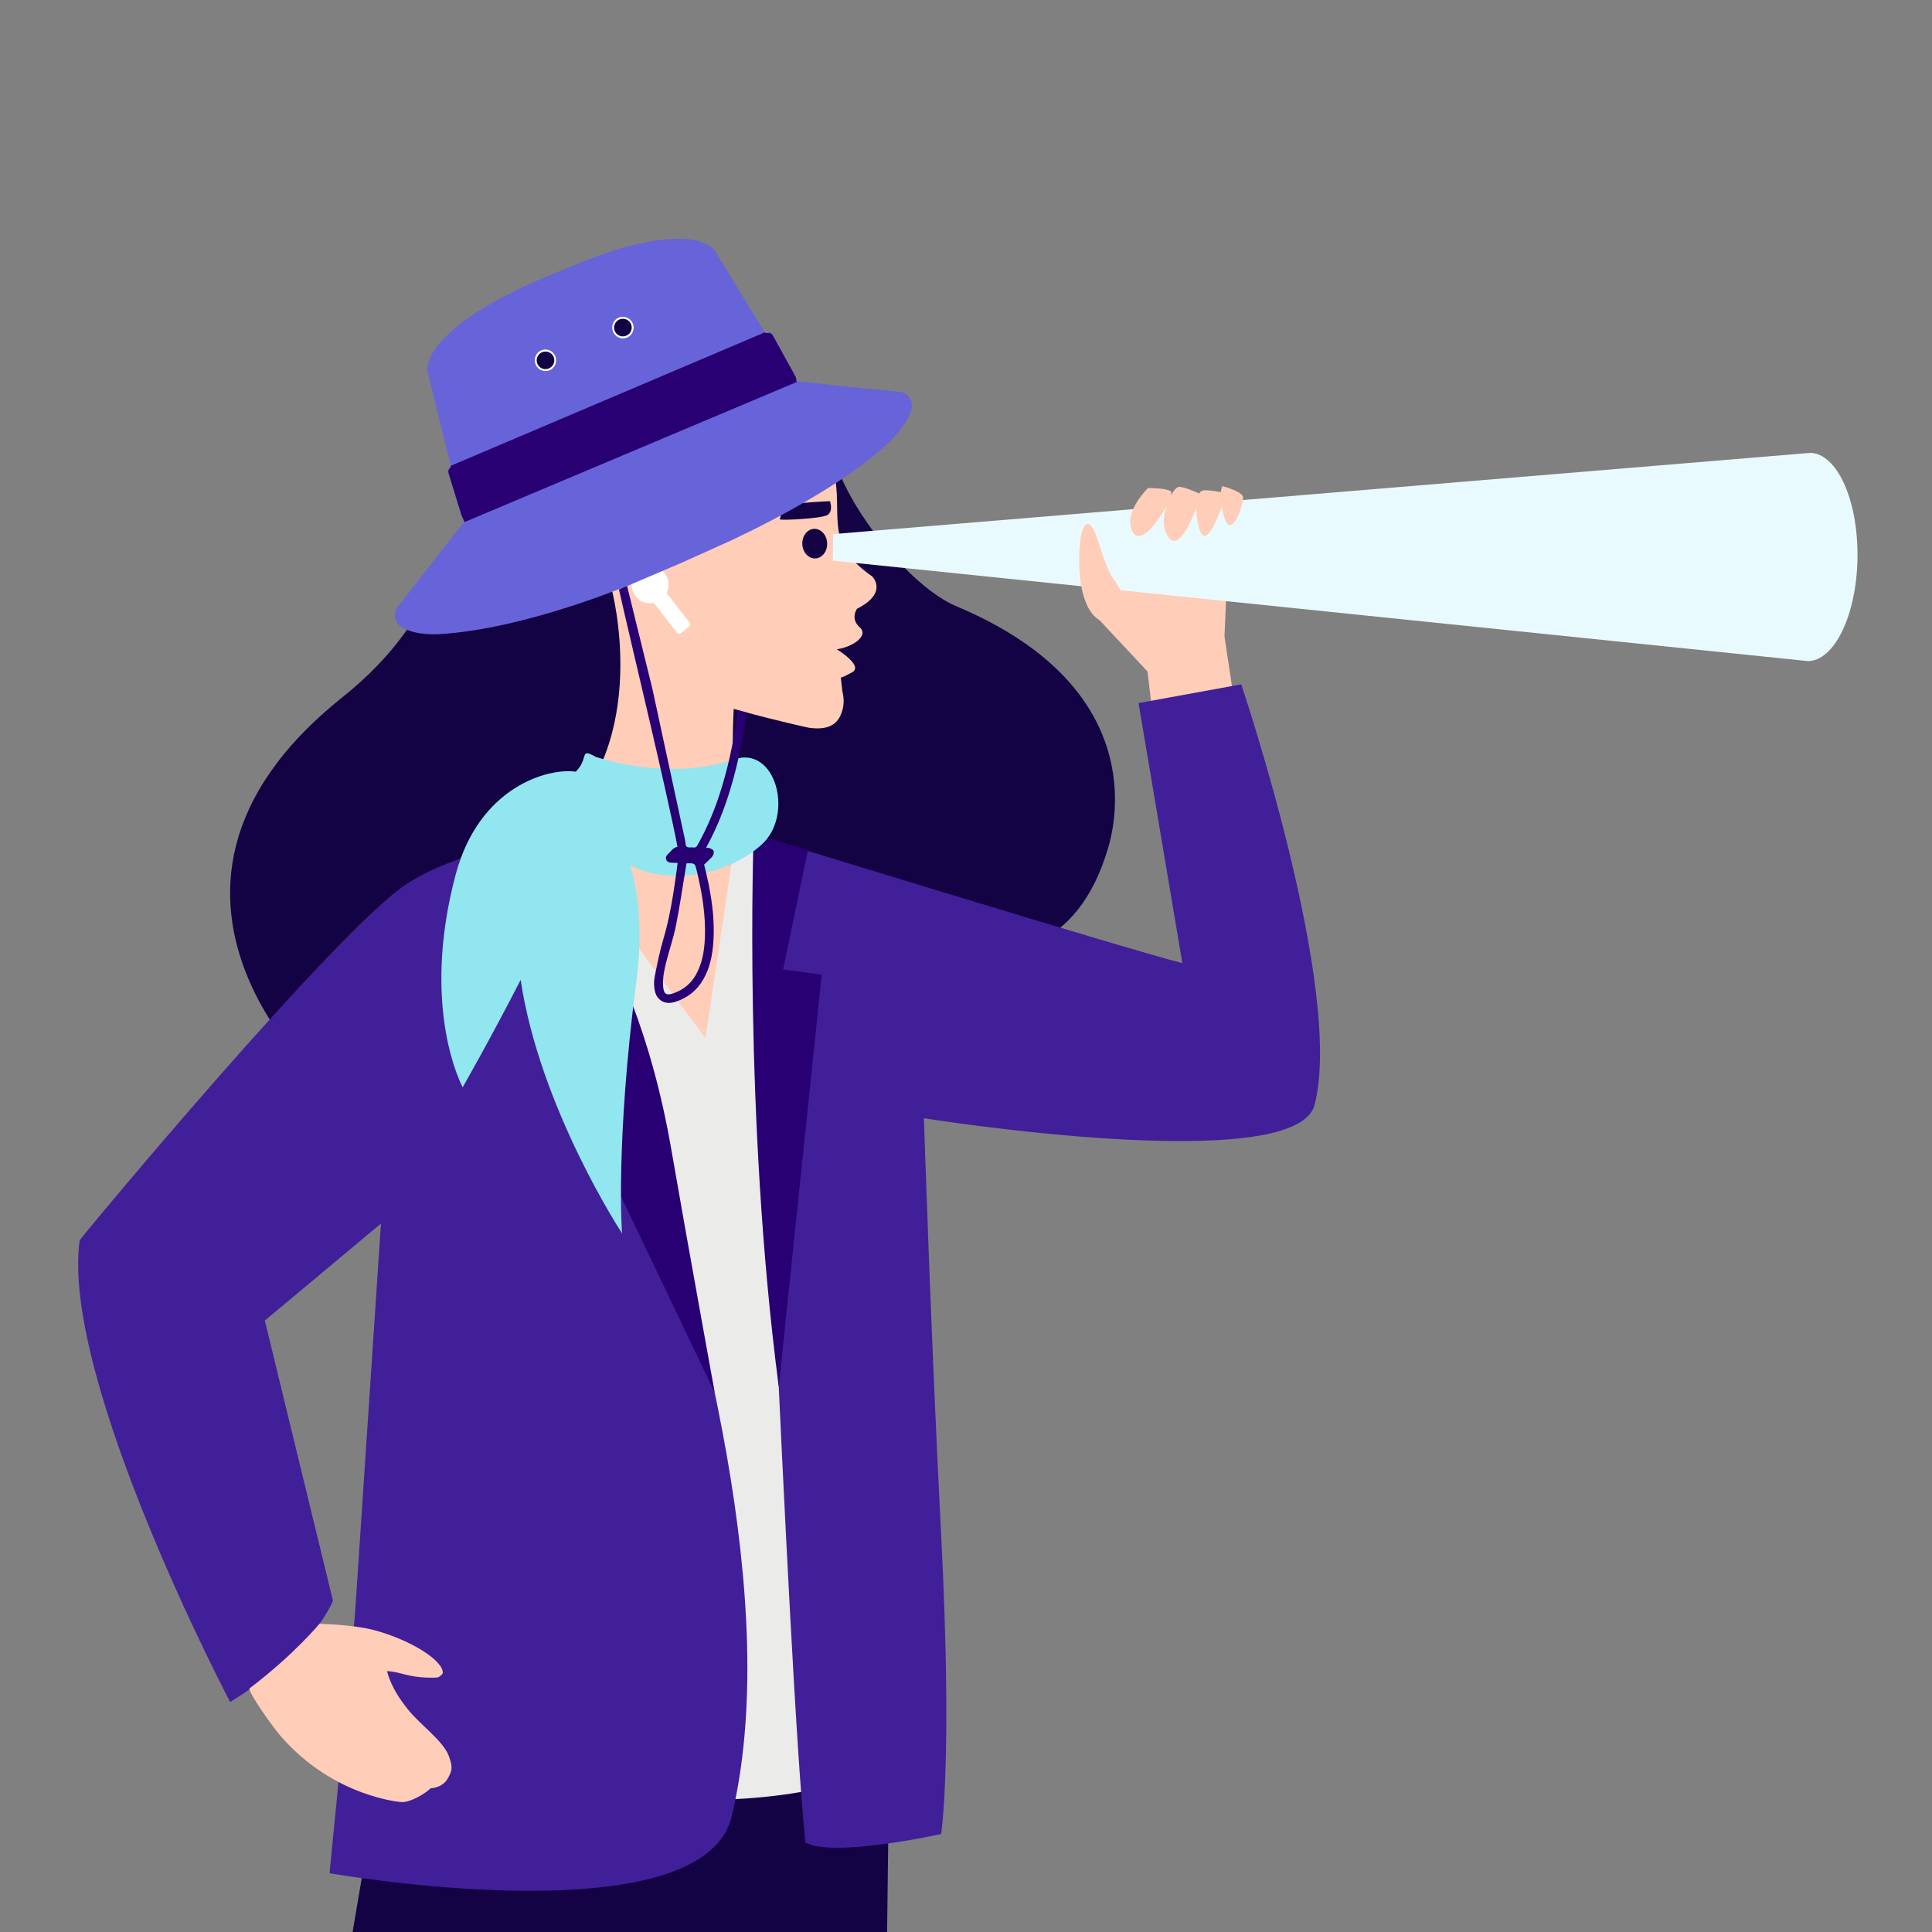 <?xml version="1.0" encoding="UTF-8"?>
<svg xmlns="http://www.w3.org/2000/svg" viewBox="0 0 1800 1800">
  <rect x="0" y="0" width="1800" height="1800" fill="#808080" stroke="none"/>
  <g isolation="isolate">
    <g id="Layout">
      <polygon points="328.5 1800 344.5 1706 828.27 1652.8 826.5 1800 328.5 1800" fill="#130344" stroke-width="0"/>
      <path d="M890.7,564.69c-42.49-17.83-107.14-95.39-117.46-152.4-6.44-35.48-77.88-56.68-107.64-81.11-35.5-29.13.05-16.06-45.48-6.82-31.9,6.48-65.36-21.23-98.67-5.44-51.5,63.27-71.88,199.49-71.88,199.49l-32.59,15.92c-1.28,7-22.1,24.88-24.7,31.55-15.52,27.47-37.97,55.53-73.39,83.84-230.28,183.87-16.96,381.19,43.66,406.51,59.34,24.8,113.35,27.95,158.22,21.81-45.96-72.27-54.26-211.26-31.78-297.84,0,0,24.14-8.41,28.48-9.49,26.64-6.61,110.76-16.73,185.95,6.96,16.02,5.04,133.38,90.96,165.95,112.39,28.6,5.94-.97,20.09,15.3,14.56,52.52-17.87,118.25-14.78,147.81-114.84,11.43-38.7,26.15-154.63-141.78-225.09Z" fill="#130344" stroke-width="0"/>
      <path d="M519.3,770.07s51.7-25.2,144.02-12.13c171.31,24.26,197.46,864.8,197.46,864.8-106.99,91.31-393.76,48.85-441.56,7.13-47.8-41.75,22.75-832.51,22.75-832.51l77.32-27.29Z" fill="#ebebea" stroke-width="0"/>
      <path d="M1115.1,932.83c-14.41-27.56-45.98-307.19-45.98-307.19l-54.21-58.03,24.04-53.08,106.46-25.45-4.59,103.78,60.42,402.27-86.15-62.29Z" fill="#ffcdb8" stroke-width="0"/>
      <g>
        <g>
          <path d="M1156.43,637.61l-95.66,17.43,40.8,242.3c-53.16-13.45-398.15-119.67-398.15-119.67,0,0,30.75,786.22,46.98,938.84,24.56,14.75,126.44-7.78,126.44-7.78,0,0,10.86-68.55.01-278.5-9.34-180.54-16.06-388.39-16.06-388.39,0,0,346.16,55.29,363.92-12.35,28.01-106.71-68.27-391.88-68.27-391.88" fill="#411f99" stroke-width="0"/>
          <path d="M494.4,784.29s-66.86,8.14-115.05,38.95c-63.65,40.71-304.89,330.61-305.14,332.38-17.79,129.78,140.18,430.06,140.18,430.06,78.92-47.95,95.81-94.36,95.81-94.36l-63.47-260.99,108.2-90.37-24.33,365.77-23.58,239.48s347.32,61.32,374.68-53.01c46.94-196.34-28.84-476.57-91.8-676.67-65.44-208.01-91.31-228.54-95.5-231.24" fill="#411f99" stroke-width="0"/>
        </g>
        <path d="M374.5,1679c9,0,22.64-8.78,26.72-12.91,4.28-.09,11.8-2.38,15.28-8.09,4.79-7.85,5.7-11.11,1.63-22.03-5.27-14.14-26.5-28.95-37.9-43.09-17.01-21.09-18.73-33.88-19.73-35.88,12,0,19.65,6.67,45,6,1.89-.05,4,0,7-4,1.38-10.91-28.14-30.48-63-40-20.5-5.6-51.9-6.1-51.9-6.1,0,0-24.1,29.1-65.1,60.1-1.49,3.84,22.51,37.04,28.98,44.48,49.93,57.43,113.02,61.52,113.02,61.52Z" fill="#ffcdb8" stroke-width="0"/>
      </g>
      <g>
        <path d="M812.57,537.01c-9.29-6.47-15.91-12.59-20.63-18.62-20.64-26.28-5.01-50.31-18.2-91.78-5.25-16.49-15.97-31.83-27.03-44.41.38,15.77-8.56,35.64-39.41,58.26-47.14,34.59-64.19,74.87-64.19,74.87,0,0-.44-1.47-1.32-3.78,0,.05-.03.14-.03.14,0,0-8.49-24.37-27.12-31.9-.88-.35-1.74-.7-2.65-.94-5.69-1.71-12.26-1.85-19.72.63-21.65,7.16-32.64,37.8-22.52,68.87.2.72,38.85,143.73-52.98,222.47-3.91,3.34,140.5,196.33,140.5,196.33l28.05-187.99s-4.48-72.34-1.73-118.75c2.4.69,4.76,1.39,7.2,2.07,31.94,8.85,62.39,15.47,62.39,15.47,22.69,3.43,28.95-6.7,31.65-16.2,1.67-5.79,1.45-11.98-.05-17.82l-1.42-12.78c.09.16,1.12.39,10.6-4.82,10.94-6.01-14.32-21.42-14.32-21.42,14.21-1.93,30.41-12.48,21.32-20.49-9.08-8.03-2.54-17.22-2.54-17.22,29.72-15.04,14.17-30.21,14.17-30.21Z" fill="#ffcdb8" stroke-width="0"/>
        <g>
          <path d="M770.63,505.96c.35,7.6-4.53,14.01-10.92,14.32-6.38.29-11.86-5.63-12.2-13.26-.35-7.6,4.53-14.01,10.91-14.3,6.39-.31,11.86,5.63,12.21,13.24" fill="#130344" stroke-width="0"/>
          <path d="M773.26,466.93s-27.62,1.22-33.94,2.83c-10.51,2.7-11.74,9.98-12.8,14.01-.35,1.37,38.14-.54,44.17-3.84,6.03-3.3,2.58-13,2.58-13" fill="#130344" stroke-width="0"/>
        </g>
      </g>
      <g>
        <path d="M433.78,796.66l97.76,145.03-24.99,22.29,159.34,333.41s-26.87-147.89-40.35-225.91c-37.73-218.41-136.06-293.17-136.06-293.17l-55.69,18.36Z" fill="#280073" stroke-width="0"/>
        <path d="M702.18,777.62l50.64,13.92-23.19,111.71,35.96,4.8-40.04,383.94c-33.05-251.93-23.37-514.37-23.37-514.37" fill="#280073" stroke-width="0"/>
      </g>
      <path d="M1686.44,421.93c-.55,0-1.07.29-1.61.32v-.17s-908.71,75.53-908.71,75.53l-.22,24.72,906.34,93.36v-.11c.55.05,1.05.36,1.6.37,25.1.34,46.02-42.81,46.73-96.39.72-53.58-19.04-97.29-44.14-97.63Z" fill="#e9faff" stroke-width="0"/>
      <g>
        <path d="M1158.07,462.8c-1.39-5.27-19.32-9.94-19.32-9.94,0,0-.91,1.83-1.33,5.65-4.52-.9-11.15-1.97-16.13-1.67-1.73.1-3.02,1.28-4.06,2.94-3.75-1.73-13.52-6.02-18.55-6.24-2.15-.09-5.14,3.3-7.85,8.25.59-2.02.72-3.45.18-3.9-4.05-3.34-21.48-3.17-21.48-3.17,0,0-21.7,21.15-15.48,38.25,6.53,17.91,24.57-5.84,32.93-22.17-2.86,8.72-4.02,18.98-.28,26.46,9.37,18.78,21.54-7.35,27.87-24.27-.03,6.44.96,13.67,2.76,19.65,5.34,17.62,15.28-4.72,20.95-20.31.56,3.05,1.31,6.35,2.54,10.22,6.71,21.2,18.62-14.47,17.25-19.74Z" fill="#ffcdb8" stroke-width="0"/>
        <path d="M1007.24,545.44c3.38,18.89,10.97,30.44,19.14,32.99,30.97,9.73,26.46-18.06,11.41-38.43-11.41-15.43-16.23-53.25-24.67-51.76-8.42,1.51-9.23,38.32-5.87,57.2" fill="#ffcdb8" stroke-width="0"/>
      </g>
      <g>
        <circle cx="605.69" cy="544.84" r="17.24" fill="#fff" stroke-width="0"/>
        <rect x="591.39" y="556.31" width="58.14" height="15.08" rx="2.41" ry="2.41" transform="translate(685.95 -271.98) rotate(52.22)" fill="#fff" stroke-width="0"/>
      </g>
      <path d="M683.97,707.47c-63.06,21.45-128.55-2.41-128.87-2.3-15.9-8.84-5.97.96-18.63,13.8-25.61-3.77-90.15,13.82-111.99,96-33.32,125.39,6.59,198.02,6.59,198.02,0,0,26.27-45.9,54-100.05,17.91,119.68,94.47,236.16,94.47,236.16,0,0-6.33-83.14,13.28-234.38,6.12-47.21,2.28-82.66-5.89-109.1,29.11,17.51,86.77,13.62,122.74-18.8,30.32-27.33,13.19-92.57-25.7-79.34Z" fill="#91e6f0" stroke-width="0"/>
      <path d="M838.91,365.1c-26.77-2.55-53.52-5.42-80.27-8.18-5.74-.59-11.49-1.19-16.8-1.75-.31-1.74-.21-3.35-.86-4.55-6.93-12.71-14.04-25.33-20.97-38.04-1.27-2.33-2.84-3.24-5.34-2.68-1.28.29-2.04-.1-2.77-1.28-14.97-24.52-30.03-48.99-44.96-73.53-2.12-3.48-4.87-6.06-8.51-7.64-2.78-1.21-5.65-2.34-8.59-3.07-10.81-2.69-21.77-2.37-32.72-1.1-21.18,2.45-41.54,8.29-61.44,15.66-14,5.19-27.78,10.99-41.59,16.67-22.02,9.05-43.55,19.12-63.92,31.52-13.38,8.14-26.14,17.12-36.96,28.58-6.22,6.59-11.79,13.68-14.21,22.61-.75,2.77-1.17,6.01-.51,8.73,6.97,28.66,14.2,57.25,21.28,85.88.2.8-.17,2.11-.76,2.68-1.58,1.5-1.97,2.97-1.3,5.1,4.32,13.82,8.5,27.68,12.79,41.51.38,1.22,1.26,2.3,2.07,3.73-.25.33-.73.99-1.24,1.64-11.41,14.57-22.82,29.13-34.23,43.7-8.69,11.1-17.4,22.18-26.05,33.31-5.24,6.73-4.05,15.12,3.12,19.63,3.16,1.99,6.83,3.41,10.46,4.39,10.21,2.74,20.64,2.68,31.1,1.78,23.68-2.03,46.92-6.51,69.94-12.27,32.43-8.11,64.09-18.65,95.19-30.88,1.04-.41,2.11-.77,3.4-1.24,0,0,49.37-21.09,51.89-22.19,2.38-1.04,41.21-18.57,45.86-20.67,24.65-11.7,48.86-24.23,72.37-38.09,22.34-13.17,44-27.34,63.94-44.02,9.56-8,18.42-16.67,25.23-27.21,2.91-4.51,5.3-9.26,5.95-14.71.97-8.18-5.11-13.49-10.58-14.01ZM512.15,345.03c-5.1,2.1-10.94-.34-13.09-5.46-2.15-5.13.21-11.02,5.27-13.16,5.01-2.12,10.98.35,13.11,5.42,2.13,5.07-.3,11.14-5.29,13.2Z" fill="#6764d9" stroke-width="0"/>
      <path d="M504.33,326.4c-5.06,2.14-7.42,8.03-5.27,13.16,2.15,5.13,7.99,7.57,13.09,5.46,4.99-2.06,7.42-8.12,5.29-13.2-2.13-5.07-8.1-7.54-13.11-5.42Z" fill="#fff" stroke-width="0"/>
      <path d="M504.23,328.52c-3.91,2.19-5.37,7.12-3.27,11.05,2.18,4.07,7.09,5.54,11.15,3.35,4.05-2.19,5.55-7.18,3.36-11.17-2.18-3.96-7.29-5.43-11.24-3.22Z" fill="#130344" stroke-width="0"/>
      <path d="M742.12,355.59c-.31-1.74-.21-3.35-.86-4.55-6.93-12.71-14.04-25.33-20.97-38.04-1.27-2.33-2.84-3.24-5.34-2.68-1.03.23-1.73.02-2.34-.69l-292.52,124.29c-.02.76-.34,1.66-.8,2.1-1.58,1.5-1.97,2.97-1.3,5.1,4.06,13,8,26.03,12.03,39.03l2.83,6.22,309.97-130.69c-.23-.02-.47-.05-.7-.07Z" fill="#280073" mix-blend-mode="multiply" stroke-width="0"/>
      <path d="M640.02,804.32c-.08,0-.15.06-.5.2-.1.66-.19,1.29-.3,1.92-3.08,18.55-5.76,37.18-9.41,55.61-2.28,11.53-6.18,22.74-9.1,34.15-1.88,7.35-3.41,14.83-2.92,22.49.48,7.54,3.01,9.12,10.08,6.57,8.84-3.19,15.74-8.75,20.39-16.98,5.97-10.55,7.9-22.12,8.41-34,.93-21.42-2.58-42.32-7.57-63.04-1.7-7.07-1.76-7.06-9.1-6.93Z" fill="none" stroke-width="0"/>
      <path d="M687.41,661.53c-2.9,23.75-7.53,47.23-14.44,70.35-5.78,19.31-13.22,37.93-23.12,55.54-.91,1.61-1.84,2.43-3.78,2.14-2.13-.32-4.97.4-6.28-.74-1.31-1.14-1.09-4.02-1.55-6.13-10.15-47.02-20.3-94.03-30.45-141.05-.37-1.71-23.14-93.9-23.54-95.64l-2.58.93c-3.83,1.49-4.98,2.34-4.98,2.34,11.32,50.29,44.85,188.98,54.53,239.6-4.37,1.01-6.38,4.56-9.16,7.19-1.39,1.32-2.06,2.93-1.35,4.82.74,1.98,2.32,2.78,4.36,2.85,2,.07,3.99.17,6.25.27-.35,2.77-.65,5.31-1,7.85-2.97,21.35-6.17,42.63-12.35,63.4-3.26,10.96-5.47,22.24-7.78,33.46-1.08,5.24-1.14,10.66.29,15.94,1.67,6.17,7.36,10.26,13.73,9.71,1.45-.13,2.93-.36,4.32-.79,10.12-3.12,18.45-8.79,24.49-17.59,7.15-10.43,10.09-22.27,11.29-34.62,1.9-19.48-.31-38.7-4.12-57.77-1.23-6.17-2.82-12.26-4.17-18.04,1.61-1.53,2.97-2.77,4.25-4.07,1.36-1.38,2.93-2.66,3.88-4.29.72-1.24,1.19-3.21.69-4.39-.5-1.19-2.26-2-3.63-2.63-.88-.4-2.04-.17-3.3-.24.36-.78.58-1.36.88-1.91,9.37-17.24,16.49-35.4,22.08-54.18,6.86-23.05,11.52-46.44,14.46-70.1l-7.92-2.19h0ZM656.69,874.29c-.52,11.88-2.44,23.45-8.41,34-4.66,8.22-11.55,13.79-20.39,16.98-7.07,2.55-9.6.97-10.08-6.57-.49-7.66,1.04-15.14,2.92-22.49,2.92-11.42,6.81-22.62,9.1-34.15,3.65-18.43,6.32-37.06,9.41-55.61.1-.63.2-1.26.3-1.92.35-.14.42-.2.5-.2,7.34-.13,7.4-.14,9.1,6.93,4.99,20.71,8.5,41.62,7.57,63.04Z" fill="#280073" stroke-width="0"/>
      <path d="M576.44,295.9c-5.06,2.14-7.42,8.03-5.27,13.16,2.15,5.13,7.99,7.57,13.09,5.46,4.99-2.06,7.42-8.12,5.29-13.2-2.13-5.07-8.1-7.54-13.11-5.42Z" fill="#fff" stroke-width="0"/>
      <path d="M576.34,298.01c-3.91,2.19-5.37,7.12-3.27,11.05,2.18,4.07,7.09,5.54,11.15,3.35,4.05-2.19,5.55-7.18,3.36-11.17-2.18-3.96-7.29-5.43-11.24-3.22Z" fill="#130344" stroke-width="0"/>
    </g>
  </g>
</svg>